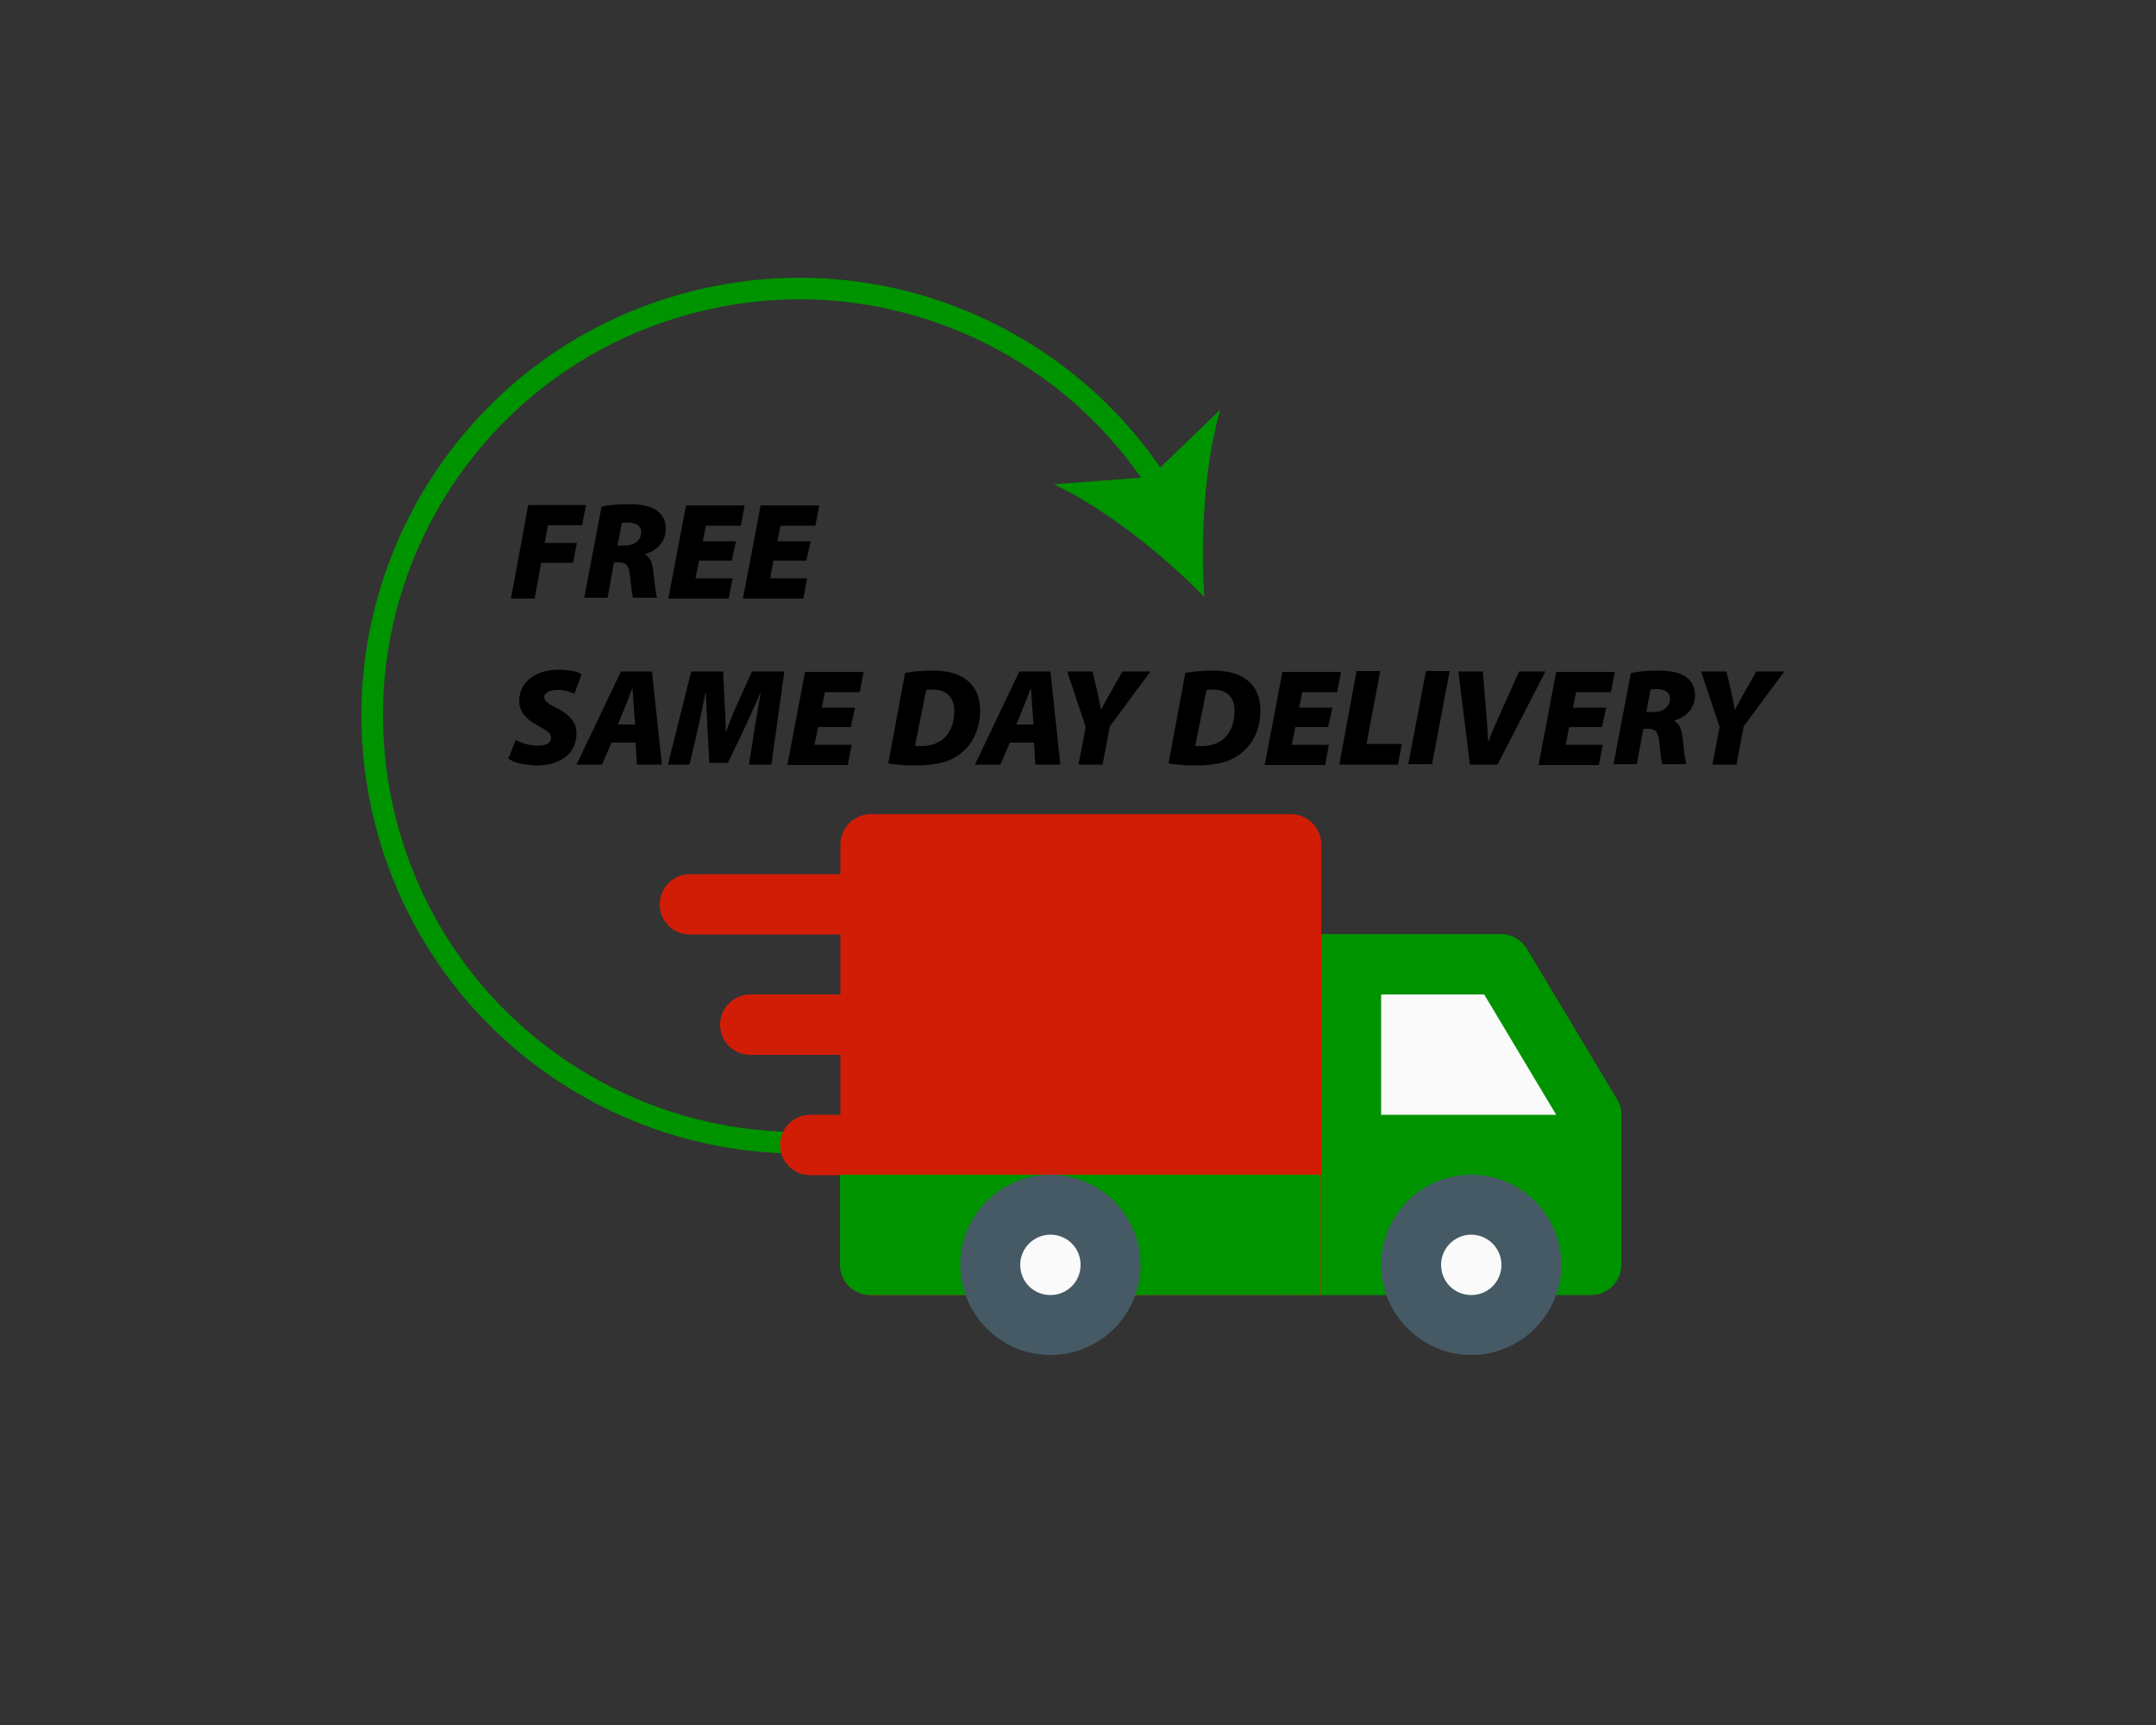 <svg xml:space="preserve" style="enable-background:new 0 0 500 400;" viewBox="0 0 500 400" y="0px" x="0px" xmlns:xlink="http://www.w3.org/1999/xlink" xmlns="http://www.w3.org/2000/svg" id="Layer_1" version="1.1">
<rect x="0" y="0" width="500" height="400" fill="#333333" stroke="none"/>
<style type="text/css">
	.st0{fill:none;stroke:#009300;stroke-width:5;stroke-miterlimit:10;}
	.st1{fill:#009300;}
	.st2{fill:none;}
	.st3{fill:#D21D06;}
	.st4{fill:#FAFAFA;}
	.st5{fill:#455A64;}
</style>
<g>
	<g>
		<g>
			<path d="M271.1,215.4c-12.8,22.2-34.1,39.4-60.9,46.4c-52.9,13.7-107-18-120.7-71s18-107,71-120.7
				c42.9-11.1,86.5,7.6,108.8,43.2" class="st0"></path>
			<g>
				<path d="M279.3,138.4c-9.4-9.6-23.1-20.6-34.9-26.1l22.4-1.7L283,95C279.3,107.5,278.4,125,279.3,138.4z" class="st1"></path>
			</g>
		</g>
	</g>
	<g>
		<path d="M271.1,255.4" class="st2"></path>
	</g>
	<g>
		<path d="M281.2,181.1" class="st2"></path>
	</g>
	<g>
		<g>
			<path d="M208.8,209.7c0-3.8-3.1-7-7-7H160c-3.8,0-7,3.1-7,7s3.1,7,7,7h41.8C205.7,216.7,208.8,213.5,208.8,209.7z" class="st3"></path>
			<path d="M201.8,230.6H174c-3.8,0-7,3.1-7,7s3.1,7,7,7h27.9c3.8,0,7-3.1,7-7S205.7,230.6,201.8,230.6z" class="st3"></path>
			<path d="M201.8,258.5h-13.9c-3.8,0-7,3.1-7,7c0,3.8,3.1,7,7,7h13.9c3.8,0,7-3.1,7-7S205.7,258.5,201.8,258.5z" class="st3"></path>
		</g>
		<path d="M375,254.9L354.1,220c-1.3-2.1-3.5-3.4-6-3.4h-48.8c-3.8,0-7,3.1-7,7v69.7c0,3.8,3.1,7,7,7H369
			c3.8,0,7-3.1,7-7v-34.8C376,257.2,375.7,256,375,254.9z" class="st1"></path>
		<polygon points="320.3,230.6 344.2,230.6 360.9,258.5 320.3,258.5" class="st4"></polygon>
		<path d="M299.4,188.8h-97.5c-3.8,0-7,3.1-7,7v97.5c0,3.8,3.1,7,7,7h104.5V195.8C306.4,191.9,303.2,188.8,299.4,188.8z" class="st3"></path>
		<circle r="13.9" cy="293.3" cx="341.2" class="st4"></circle>
		<path d="M341.2,314.2c-11.5,0-20.9-9.4-20.9-20.9s9.4-20.9,20.9-20.9s20.9,9.4,20.9,20.9S352.7,314.2,341.2,314.2z
			 M341.2,286.3c-3.8,0-7,3.1-7,7s3.1,7,7,7s7-3.1,7-7S345,286.3,341.2,286.3z" class="st5"></path>
		<path d="M306.4,300.3H201.8c-3.8,0-7-3.1-7-7v-20.9h111.5v27.9H306.4z" class="st1"></path>
		<circle r="13.9" cy="293.3" cx="243.6" class="st4"></circle>
		<path d="M243.6,314.2c-11.5,0-20.9-9.4-20.9-20.9s9.4-20.9,20.9-20.9s20.9,9.4,20.9,20.9S255.2,314.2,243.6,314.2z
			 M243.6,286.3c-3.8,0-7,3.1-7,7s3.1,7,7,7s7-3.1,7-7S247.5,286.3,243.6,286.3z" class="st5"></path>
	</g>
	<g>
		<path d="M122.5,117.1h13.4l-0.9,4.7h-7.9l-0.8,4.1h7.5l-0.9,4.6h-7.4l-1.5,8.3h-5.5L122.5,117.1z"></path>
		<path d="M139.5,117.5c1.5-0.4,3.9-0.6,6.3-0.6c2,0,4.2,0.2,5.9,1.1c1.5,0.8,2.7,2.3,2.7,4.5c0,3.2-2,5.1-4.8,6v0.1
			c1.2,0.6,1.7,1.9,1.9,3.8c0.3,2.2,0.5,5.3,0.9,6.2h-5.6c-0.2-0.6-0.4-2.3-0.7-5.1c-0.2-2.5-1-3.1-2.7-3.1h-1l-1.5,8.2h-5.4
			L139.5,117.5z M143.2,126.5h1.7c2.2,0,3.8-1.2,3.8-3.1c0-1.5-1.3-2.2-2.9-2.2c-0.8,0-1.3,0-1.6,0.1L143.2,126.5z"></path>
		<path d="M169.7,130h-7.6l-0.8,4.1h8.6l-0.9,4.7h-14l4.1-21.6h13.6l-0.9,4.7h-8.1l-0.7,3.6h7.7L169.7,130z"></path>
		<path d="M187,130h-7.6l-0.8,4.1h8.6l-0.9,4.7h-14l4.1-21.6H190l-0.9,4.7H181l-0.7,3.6h7.7L187,130z"></path>
		<path d="M119.6,171.6c1.3,0.7,3.2,1.3,5.3,1.3c1.5,0,2.9-0.5,2.9-1.8c0-1.1-1-1.7-2.8-2.7c-2.1-1.1-4.6-2.8-4.6-5.8
			c0-4.6,4-7.3,9.1-7.3c2.9,0,4.4,0.5,5.4,1l-1.7,4.6c-0.7-0.4-2.3-1-4.1-0.9c-1.9,0-2.9,0.8-2.9,1.7c0,1,1.4,1.7,3.1,2.6
			c2.6,1.3,4.4,3.1,4.4,5.7c0,5.3-4.5,7.5-9.2,7.5c-3.4-0.1-5.6-0.8-6.6-1.6L119.6,171.6z"></path>
		<path d="M141.8,172.2l-2.2,5.1h-5.9l10.3-21.6h7.2l2.3,21.6h-5.8l-0.3-5.1H141.8z M147.3,168.1l-0.3-4c-0.1-1.2-0.2-3-0.3-4.4
			h-0.1c-0.5,1.3-1.2,3.2-1.7,4.4l-1.6,3.9h4L147.3,168.1L147.3,168.1z"></path>
		<path d="M173.7,177.3l1.2-7.7c0.4-2.5,0.9-5.4,1.5-8.9h-0.1c-1.3,3.1-2.7,6.2-3.9,8.7l-3.6,7.5h-4.3l-0.4-7.5
			c-0.1-2.3-0.3-5.5-0.4-8.7h-0.1c-0.7,3.2-1.3,6.5-1.9,8.9l-1.8,7.7h-5l5.4-21.6h7.4l0.3,6.4c0.1,2.1,0.3,4.8,0.3,7.5h0.1
			c1-2.8,2.2-5.6,3.1-7.5l2.9-6.4h7.5l-3,21.6H173.7z"></path>
		<path d="M197.3,168.6h-7.6l-0.8,4.1h8.6l-0.9,4.7h-14l4.1-21.6h13.6l-0.9,4.7h-8.1l-0.7,3.6h7.7L197.3,168.6z"></path>
		<path d="M209.9,156c2-0.3,4.1-0.5,6.3-0.5c3.3,0,5.9,0.6,7.9,2.1s3.2,3.8,3.2,7.2c0,4.3-1.8,7.8-4.5,9.9c-2.5,2-5.7,2.8-10.6,2.8
			c-2.9,0-5.3-0.3-6.2-0.5L209.9,156z M212.2,172.9c0.4,0.1,0.9,0.1,1.7,0.1c2.1,0,4.2-0.8,5.5-2.3s1.9-3.5,1.9-5.9
			c0-3.2-1.9-4.9-5-4.9c-0.7,0-1.2,0-1.5,0.1L212.2,172.9z"></path>
		<path d="M234.2,172.2l-2.2,5.1h-5.9l10.3-21.6h7.2l2.3,21.6h-5.8l-0.3-5.1H234.2z M239.7,168.1l-0.3-4c-0.1-1.2-0.2-3-0.3-4.4H239
			c-0.5,1.3-1.2,3.2-1.7,4.4l-1.6,3.9h4V168.1z"></path>
		<path d="M250.1,177.3l1.7-8.7l-4.3-12.9h5.9l1.1,4.8c0.4,1.8,0.6,2.8,0.8,4h0.1c0.7-1.3,1.3-2.5,2.2-4l2.7-4.8h6.5l-9.4,12.7
			l-1.7,8.9H250.1z"></path>
		<path d="M274.9,156c2-0.3,4.1-0.5,6.3-0.5c3.3,0,5.9,0.6,7.9,2.1s3.2,3.8,3.2,7.2c0,4.3-1.8,7.8-4.5,9.9c-2.5,2-5.7,2.8-10.6,2.8
			c-2.9,0-5.3-0.3-6.2-0.5L274.9,156z M277.2,172.9c0.4,0.1,0.9,0.1,1.7,0.1c2.1,0,4.2-0.8,5.5-2.3s1.9-3.5,1.9-5.9
			c0-3.2-1.9-4.9-5-4.9c-0.7,0-1.2,0-1.5,0.1L277.2,172.9z"></path>
		<path d="M308,168.6h-7.6l-0.8,4.1h8.6l-0.9,4.7h-14l4.1-21.6H311l-0.9,4.7H302l-0.7,3.6h7.7L308,168.6z"></path>
		<path d="M314.6,155.6h5.5l-3.2,16.9h8.2l-0.9,4.8h-13.6L314.6,155.6z"></path>
		<path d="M336.2,155.6l-4.1,21.6h-5.5l4.1-21.6H336.2z"></path>
		<path d="M340.9,177.3l-2.7-21.6h5.7l0.7,8.8c0.2,2.3,0.4,4.8,0.5,7.4h0.1c0.9-2.4,2.1-5.1,3.1-7.3l4-8.9h6.1l-11.1,21.6H340.9z"></path>
		<path d="M371.5,168.6h-7.6l-0.8,4.1h8.6l-0.9,4.7h-14l4.1-21.6h13.6l-0.9,4.7h-8.1l-0.7,3.6h7.7L371.5,168.6z"></path>
		<path d="M378.2,156.1c1.5-0.4,3.9-0.6,6.3-0.6c2,0,4.2,0.2,5.9,1.1c1.5,0.8,2.7,2.3,2.7,4.5c0,3.2-2,5.1-4.8,6v0.1
			c1.2,0.6,1.7,1.9,1.9,3.8c0.3,2.2,0.5,5.3,0.9,6.2h-5.6c-0.2-0.6-0.4-2.3-0.7-5.1c-0.2-2.5-1-3.1-2.7-3.1h-1l-1.5,8.2h-5.4
			L378.2,156.1z M381.8,165.1h1.7c2.2,0,3.8-1.2,3.8-3.1c0-1.5-1.3-2.2-2.9-2.2c-0.8,0-1.3,0-1.6,0.1L381.8,165.1z"></path>
		<path d="M397.1,177.3l1.7-8.7l-4.3-12.9h5.9l1.1,4.8c0.4,1.8,0.6,2.8,0.8,4h0.1c0.7-1.3,1.3-2.5,2.2-4l2.7-4.8h6.5l-9.4,12.7
			l-1.7,8.9H397.1z"></path>
	</g>
</g>
</svg>
